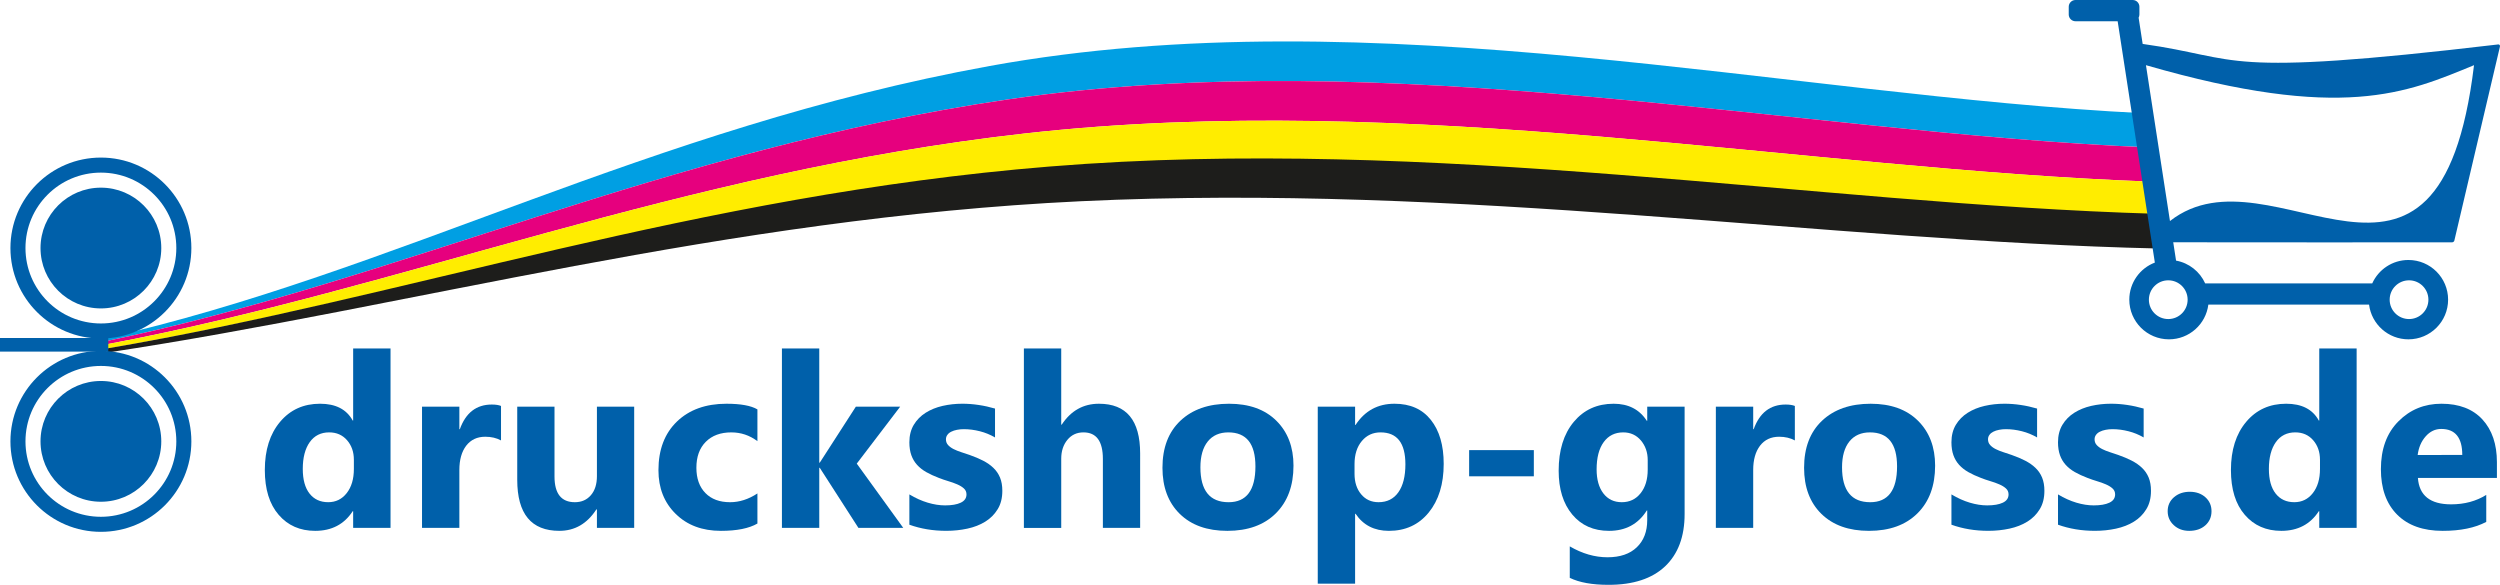 <?xml version="1.0" encoding="utf-8"?>
<!-- Generator: Adobe Illustrator 21.0.2, SVG Export Plug-In . SVG Version: 6.00 Build 0)  -->
<svg version="1.1" id="Ebene_1" xmlns="http://www.w3.org/2000/svg" xmlns:xlink="http://www.w3.org/1999/xlink" x="0px" y="0px"
	 viewBox="0 0 512 119.773" enable-background="new 0 0 512 119.773" xml:space="preserve">
<g>
	<path fill-rule="evenodd" clip-rule="evenodd" fill="#009FE3" d="M21.542,69.27c59.024-13.292,111.277-43.055,181.123-55.752
		c78.684-14.304,163.148,6.064,236.342,9.669c0.172,1.183,0.345,2.372,0.517,3.55c0.172,1.183,0.345,2.366,0.516,3.543
		c-0.042,0.003-0.042,0.003-0.042,0.003c-0.005-0.035-0.01-0.07-0.014-0.099c-72.732-3.06-154.956-21.364-233.647-9.814
		C136.221,30.664,81.345,57.538,21.631,69.884C21.601,69.675,21.571,69.473,21.542,69.27L21.542,69.27z"/>
	<path fill-rule="evenodd" clip-rule="evenodd" fill="#E6007E" d="M21.631,69.884c59.714-12.346,114.59-39.22,184.705-49.512
		c78.69-11.551,160.914,6.754,233.647,9.814c0.129,1.181,0.218,2.37,0.39,3.553c0.171,1.178,0.301,2.364,0.473,3.541
		c-0.041,0.003-0.041,0.003-0.041,0.003c-0.004-0.024-0.007-0.047-0.011-0.076c-71.894-2.548-152.059-18.718-230.815-9.881
		C139.54,35.229,82.218,59.161,21.726,70.534C21.694,70.319,21.663,70.099,21.631,69.884L21.631,69.884z"/>
	<path fill-rule="evenodd" clip-rule="evenodd" fill="#FFED00" d="M21.726,70.534C82.218,59.161,139.54,35.229,209.979,27.326
		c78.756-8.837,158.92,7.333,230.815,9.881c0.089,1.189,0.176,2.379,0.306,3.559c0.131,1.186,0.218,2.37,0.347,3.551
		c-70.122-2.031-147.351-15.953-226.132-9.771C143.081,40.214,83.169,61.03,21.892,71.383C21.85,71.094,21.81,70.815,21.726,70.534
		L21.726,70.534z"/>
	<path fill-rule="evenodd" clip-rule="evenodd" fill="#1D1D1B" d="M21.89,71.366c61.224-10.42,120.9-31.408,193.023-37.259
		c78.807-6.394,156.248,7.628,226.5,9.673c0.047,1.198,0.071,2.387,0.18,3.569c0.109,1.181,0.217,2.364,0.304,3.542
		c-68.142-1.541-142.576-13.404-220.604-9.677C148.25,44.702,84.315,62.785,22.052,72.192C21.971,71.923,21.93,71.644,21.89,71.366
		L21.89,71.366z"/>
	<path fill="#0060AA" d="M79.981,108.113h-7.655v-3.418h-0.091c-1.744,2.681-4.307,4.022-7.68,4.022c-3.1,0-5.597-1.092-7.482-3.285
		c-1.893-2.185-2.836-5.246-2.836-9.177c0-4.104,1.042-7.389,3.125-9.864c2.083-2.474,4.812-3.707,8.185-3.707
		c3.199,0,5.423,1.142,6.688,3.442h0.091V71.365h7.655V108.113L79.981,108.113z M72.474,96.04v-1.87
		c0-1.614-0.471-2.954-1.405-4.022c-0.934-1.067-2.158-1.597-3.654-1.597c-1.695,0-3.026,0.662-3.976,1.994
		c-0.951,1.341-1.43,3.169-1.43,5.494c0,2.185,0.463,3.865,1.381,5.039c0.926,1.183,2.199,1.771,3.828,1.771
		c1.554,0,2.819-0.621,3.794-1.862C71.986,99.739,72.474,98.093,72.474,96.04L72.474,96.04z"/>
	<path fill="#0060AA" d="M102.608,90.198c-0.926-0.505-2.001-0.753-3.224-0.753c-1.662,0-2.96,0.612-3.902,1.829
		c-0.934,1.225-1.405,2.88-1.405,4.981v11.858h-7.647V83.289h7.647v4.609h0.099c1.215-3.368,3.389-5.048,6.539-5.048
		c0.81,0,1.439,0.099,1.893,0.29V90.198L102.608,90.198z"/>
	<path fill="#0060AA" d="M129.881,108.113h-7.631v-3.782h-0.115c-1.893,2.921-4.415,4.386-7.581,4.386
		c-5.754,0-8.623-3.484-8.623-10.451V83.289h7.631v14.299c0,3.509,1.389,5.263,4.166,5.263c1.372,0,2.464-0.48,3.29-1.44
		c0.827-0.96,1.232-2.267,1.232-3.914V83.289h7.631V108.113L129.881,108.113z"/>
	<path fill="#0060AA" d="M155.12,107.22c-1.728,1.001-4.224,1.498-7.482,1.498c-3.811,0-6.895-1.15-9.251-3.467
		c-2.356-2.309-3.538-5.288-3.538-8.945c0-4.22,1.265-7.538,3.786-9.971c2.53-2.433,5.911-3.649,10.144-3.649
		c2.918,0,5.035,0.389,6.341,1.159v6.504c-1.596-1.2-3.381-1.796-5.349-1.796c-2.199,0-3.935,0.637-5.225,1.928
		c-1.281,1.283-1.926,3.054-1.926,5.321c0,2.193,0.62,3.922,1.844,5.172c1.224,1.258,2.918,1.878,5.059,1.878
		c1.91,0,3.77-0.596,5.597-1.796V107.22L155.12,107.22z"/>
	<polygon fill="#0060AA" points="184.989,108.113 175.805,108.113 167.885,95.8 167.786,95.8 167.786,108.113 160.138,108.113 
		160.138,71.365 167.786,71.365 167.786,94.758 167.885,94.758 175.276,83.289 184.353,83.289 175.466,94.948 184.989,108.113 	"/>
	<path fill="#0060AA" d="M186.238,107.46v-6.206c1.265,0.761,2.522,1.324,3.77,1.696c1.248,0.372,2.43,0.554,3.546,0.554
		c1.356,0,2.431-0.182,3.208-0.554c0.785-0.372,1.174-0.935,1.174-1.696c0-0.488-0.174-0.894-0.529-1.216
		c-0.355-0.323-0.81-0.604-1.372-0.844c-0.554-0.24-1.166-0.464-1.827-0.654c-0.662-0.199-1.298-0.414-1.91-0.654
		c-0.984-0.372-1.852-0.778-2.604-1.2c-0.752-0.43-1.381-0.927-1.893-1.498c-0.504-0.563-0.893-1.216-1.158-1.961
		c-0.264-0.745-0.405-1.622-0.405-2.64c0-1.39,0.306-2.59,0.909-3.591c0.604-1.001,1.414-1.821,2.422-2.458
		c1.009-0.637,2.166-1.109,3.464-1.407c1.298-0.298,2.654-0.447,4.059-0.447c1.1,0,2.207,0.083,3.34,0.256
		c1.133,0.166,2.249,0.414,3.348,0.736v5.916c-0.976-0.571-2.009-0.993-3.117-1.274c-1.108-0.281-2.191-0.422-3.257-0.422
		c-0.504,0-0.975,0.041-1.413,0.132c-0.447,0.083-0.843,0.215-1.182,0.389c-0.339,0.166-0.603,0.381-0.794,0.654
		c-0.198,0.265-0.289,0.571-0.289,0.91c0,0.447,0.141,0.836,0.43,1.158c0.298,0.323,0.67,0.604,1.141,0.836
		c0.471,0.24,0.992,0.447,1.562,0.629c0.57,0.19,1.141,0.381,1.711,0.571c1.017,0.356,1.935,0.745,2.761,1.167
		c0.818,0.422,1.529,0.91,2.116,1.481c0.587,0.563,1.041,1.225,1.356,1.986c0.314,0.761,0.471,1.663,0.471,2.714
		c0,1.473-0.314,2.731-0.959,3.773c-0.636,1.043-1.48,1.887-2.538,2.54c-1.058,0.654-2.282,1.134-3.663,1.431
		c-1.38,0.298-2.811,0.447-4.299,0.447C191.09,108.718,188.569,108.295,186.238,107.46L186.238,107.46z"/>
	<path fill="#0060AA" d="M233.501,108.113h-7.631V94.005c0-3.641-1.323-5.453-3.976-5.453c-1.356,0-2.455,0.505-3.29,1.523
		c-0.844,1.018-1.265,2.317-1.265,3.881v14.158h-7.647V71.365h7.647v15.606h0.099c1.877-2.855,4.415-4.286,7.631-4.286
		c5.621,0,8.432,3.393,8.432,10.178V108.113L233.501,108.113z"/>
	<path fill="#0060AA" d="M251.366,108.718c-4.134,0-7.383-1.159-9.747-3.475c-2.365-2.317-3.547-5.47-3.547-9.442
		c0-4.104,1.224-7.323,3.679-9.64c2.455-2.317,5.779-3.475,9.953-3.475c4.117,0,7.35,1.159,9.689,3.475
		c2.34,2.317,3.514,5.387,3.514,9.202c0,4.121-1.207,7.381-3.621,9.773C258.873,107.526,255.566,108.718,251.366,108.718
		L251.366,108.718z M251.565,88.552c-1.811,0-3.216,0.621-4.216,1.862c-1,1.249-1.505,3.012-1.505,5.288
		c0,4.766,1.926,7.15,5.77,7.15c3.662,0,5.498-2.449,5.498-7.34C257.112,90.869,255.26,88.552,251.565,88.552L251.565,88.552z"/>
	<path fill="#0060AA" d="M277.623,105.225h-0.099v14.307h-7.647V83.289h7.647v3.732h0.099c1.893-2.888,4.547-4.336,7.969-4.336
		c3.216,0,5.696,1.101,7.449,3.31c1.753,2.201,2.629,5.205,2.629,9.003c0,4.137-1.025,7.456-3.067,9.963
		c-2.042,2.507-4.762,3.757-8.151,3.757C281.467,108.718,279.194,107.559,277.623,105.225L277.623,105.225z M277.408,95.047v1.986
		c0,1.713,0.447,3.111,1.356,4.195c0.901,1.084,2.091,1.622,3.563,1.622c1.736,0,3.092-0.67,4.051-2.019
		c0.959-1.349,1.447-3.26,1.447-5.734c0-4.369-1.695-6.545-5.093-6.545c-1.562,0-2.844,0.587-3.836,1.779
		S277.408,93.094,277.408,95.047L277.408,95.047z"/>
	<polygon fill="#0060AA" points="314.13,97.547 300.878,97.547 300.878,92.184 314.13,92.184 314.13,97.547 	"/>
	<path fill="#0060AA" d="M345.008,105.275c0,4.609-1.331,8.176-3.993,10.708c-2.67,2.524-6.523,3.79-11.582,3.79
		c-3.34,0-5.985-0.471-7.945-1.431v-6.446c2.555,1.49,5.126,2.234,7.73,2.234c2.58,0,4.588-0.687,6.002-2.052
		c1.422-1.365,2.133-3.219,2.133-5.561v-1.97h-0.091c-1.744,2.78-4.324,4.171-7.73,4.171c-3.166,0-5.671-1.117-7.531-3.343
		c-1.86-2.234-2.786-5.221-2.786-8.97c0-4.204,1.034-7.538,3.1-10.013c2.067-2.474,4.787-3.707,8.16-3.707
		c3.017,0,5.283,1.159,6.787,3.492h0.091v-2.888h7.655V105.275L345.008,105.275z M337.452,96.189V94.22
		c0-1.564-0.463-2.905-1.389-4.013c-0.934-1.101-2.141-1.655-3.621-1.655c-1.703,0-3.034,0.662-4.001,1.986
		c-0.967,1.324-1.455,3.194-1.455,5.602c0,2.069,0.463,3.699,1.381,4.907c0.926,1.208,2.183,1.804,3.778,1.804
		c1.587,0,2.869-0.604,3.844-1.829C336.964,99.806,337.452,98.192,337.452,96.189L337.452,96.189z"/>
	<path fill="#0060AA" d="M367.586,90.198c-0.926-0.505-2.001-0.753-3.224-0.753c-1.662,0-2.96,0.612-3.902,1.829
		c-0.934,1.225-1.405,2.88-1.405,4.981v11.858h-7.647V83.289h7.647v4.609h0.099c1.215-3.368,3.389-5.048,6.539-5.048
		c0.81,0,1.439,0.099,1.893,0.29V90.198L367.586,90.198z"/>
	<path fill="#0060AA" d="M382.772,108.718c-4.134,0-7.383-1.159-9.747-3.475c-2.365-2.317-3.547-5.47-3.547-9.442
		c0-4.104,1.223-7.323,3.679-9.64c2.455-2.317,5.779-3.475,9.953-3.475c4.117,0,7.349,1.159,9.689,3.475
		c2.34,2.317,3.514,5.387,3.514,9.202c0,4.121-1.207,7.381-3.621,9.773C390.279,107.526,386.972,108.718,382.772,108.718
		L382.772,108.718z M382.971,88.552c-1.811,0-3.216,0.621-4.216,1.862c-1,1.249-1.505,3.012-1.505,5.288
		c0,4.766,1.926,7.15,5.77,7.15c3.662,0,5.498-2.449,5.498-7.34C388.518,90.869,386.666,88.552,382.971,88.552L382.971,88.552z"/>
	<path fill="#0060AA" d="M399.654,107.46v-6.206c1.265,0.761,2.522,1.324,3.77,1.696c1.248,0.372,2.43,0.554,3.546,0.554
		c1.356,0,2.431-0.182,3.208-0.554c0.785-0.372,1.174-0.935,1.174-1.696c0-0.488-0.174-0.894-0.529-1.216
		c-0.355-0.323-0.81-0.604-1.372-0.844c-0.554-0.24-1.166-0.464-1.827-0.654c-0.662-0.199-1.298-0.414-1.91-0.654
		c-0.984-0.372-1.852-0.778-2.604-1.2c-0.752-0.43-1.381-0.927-1.893-1.498c-0.504-0.563-0.893-1.216-1.158-1.961
		c-0.264-0.745-0.405-1.622-0.405-2.64c0-1.39,0.306-2.59,0.909-3.591c0.604-1.001,1.414-1.821,2.422-2.458
		c1.009-0.637,2.166-1.109,3.464-1.407c1.298-0.298,2.654-0.447,4.059-0.447c1.1,0,2.207,0.083,3.34,0.256
		c1.133,0.166,2.249,0.414,3.348,0.736v5.916c-0.976-0.571-2.009-0.993-3.117-1.274c-1.108-0.281-2.191-0.422-3.257-0.422
		c-0.504,0-0.975,0.041-1.413,0.132c-0.447,0.083-0.843,0.215-1.182,0.389c-0.339,0.166-0.604,0.381-0.794,0.654
		c-0.198,0.265-0.289,0.571-0.289,0.91c0,0.447,0.141,0.836,0.43,1.158c0.298,0.323,0.67,0.604,1.141,0.836
		c0.471,0.24,0.992,0.447,1.562,0.629c0.57,0.19,1.141,0.381,1.711,0.571c1.017,0.356,1.935,0.745,2.761,1.167
		c0.818,0.422,1.529,0.91,2.116,1.481c0.587,0.563,1.042,1.225,1.356,1.986c0.314,0.761,0.471,1.663,0.471,2.714
		c0,1.473-0.314,2.731-0.959,3.773c-0.636,1.043-1.48,1.887-2.538,2.54c-1.058,0.654-2.282,1.134-3.663,1.431
		c-1.38,0.298-2.811,0.447-4.299,0.447C404.507,108.718,401.985,108.295,399.654,107.46L399.654,107.46z"/>
	<path fill="#0060AA" d="M421.479,107.46v-6.206c1.265,0.761,2.522,1.324,3.77,1.696c1.248,0.372,2.43,0.554,3.546,0.554
		c1.356,0,2.431-0.182,3.208-0.554c0.785-0.372,1.174-0.935,1.174-1.696c0-0.488-0.174-0.894-0.529-1.216
		c-0.355-0.323-0.81-0.604-1.372-0.844c-0.554-0.24-1.166-0.464-1.827-0.654c-0.661-0.199-1.298-0.414-1.91-0.654
		c-0.984-0.372-1.852-0.778-2.604-1.2c-0.752-0.43-1.381-0.927-1.893-1.498c-0.504-0.563-0.893-1.216-1.158-1.961
		c-0.264-0.745-0.405-1.622-0.405-2.64c0-1.39,0.306-2.59,0.909-3.591c0.604-1.001,1.414-1.821,2.422-2.458
		c1.009-0.637,2.166-1.109,3.464-1.407c1.298-0.298,2.654-0.447,4.059-0.447c1.1,0,2.207,0.083,3.34,0.256
		c1.133,0.166,2.249,0.414,3.348,0.736v5.916c-0.976-0.571-2.009-0.993-3.117-1.274c-1.108-0.281-2.191-0.422-3.257-0.422
		c-0.504,0-0.975,0.041-1.413,0.132c-0.447,0.083-0.843,0.215-1.182,0.389c-0.339,0.166-0.603,0.381-0.794,0.654
		c-0.198,0.265-0.289,0.571-0.289,0.91c0,0.447,0.141,0.836,0.43,1.158c0.298,0.323,0.67,0.604,1.141,0.836
		c0.471,0.24,0.992,0.447,1.563,0.629c0.57,0.19,1.141,0.381,1.711,0.571c1.017,0.356,1.935,0.745,2.761,1.167
		c0.818,0.422,1.529,0.91,2.117,1.481c0.587,0.563,1.041,1.225,1.356,1.986c0.314,0.761,0.471,1.663,0.471,2.714
		c0,1.473-0.314,2.731-0.959,3.773c-0.636,1.043-1.48,1.887-2.538,2.54c-1.058,0.654-2.282,1.134-3.663,1.431
		c-1.38,0.298-2.811,0.447-4.299,0.447C426.332,108.718,423.81,108.295,421.479,107.46L421.479,107.46z"/>
	<path fill="#0060AA" d="M448.347,108.718c-1.265,0-2.315-0.389-3.15-1.159c-0.843-0.778-1.257-1.729-1.257-2.863
		c0-1.167,0.43-2.118,1.29-2.863c0.868-0.745,1.943-1.117,3.232-1.117c1.315,0,2.381,0.381,3.216,1.134
		c0.827,0.745,1.24,1.696,1.24,2.847c0,1.175-0.422,2.143-1.265,2.896C450.803,108.345,449.703,108.718,448.347,108.718
		L448.347,108.718z"/>
	<path fill="#0060AA" d="M482.639,108.113h-7.655v-3.418h-0.091c-1.744,2.681-4.307,4.022-7.68,4.022
		c-3.1,0-5.597-1.092-7.482-3.285c-1.893-2.185-2.836-5.246-2.836-9.177c0-4.104,1.042-7.389,3.125-9.864
		c2.083-2.474,4.812-3.707,8.185-3.707c3.199,0,5.423,1.142,6.688,3.442h0.091V71.365h7.655V108.113L482.639,108.113z
		 M475.133,96.04v-1.87c0-1.614-0.471-2.954-1.405-4.022c-0.934-1.067-2.158-1.597-3.654-1.597c-1.695,0-3.026,0.662-3.976,1.994
		c-0.951,1.341-1.43,3.169-1.43,5.494c0,2.185,0.463,3.865,1.381,5.039c0.926,1.183,2.199,1.771,3.828,1.771
		c1.554,0,2.819-0.621,3.794-1.862C474.645,99.739,475.133,98.093,475.133,96.04L475.133,96.04z"/>
	<path fill="#0060AA" d="M511.367,97.886h-16.179c0.256,3.6,2.529,5.403,6.804,5.403c2.728,0,5.126-0.645,7.193-1.936v5.527
		c-2.29,1.225-5.266,1.837-8.937,1.837c-4.001,0-7.11-1.109-9.325-3.335c-2.208-2.218-3.315-5.321-3.315-9.293
		c0-4.121,1.19-7.389,3.588-9.797c2.389-2.408,5.324-3.608,8.813-3.608c3.613,0,6.415,1.076,8.391,3.219
		c1.976,2.152,2.968,5.073,2.968,8.755V97.886L511.367,97.886z M504.274,93.177c0-3.55-1.439-5.329-4.315-5.329
		c-1.223,0-2.29,0.505-3.183,1.523c-0.901,1.018-1.438,2.292-1.637,3.806H504.274L504.274,93.177z"/>
	<path fill-rule="evenodd" clip-rule="evenodd" fill="#0060AA" d="M444.408,45.267c21.047-16.443,55.129,27.267,62.27-31.918
		c-13.728,5.65-26.967,11.62-67.188,0L444.408,45.267L444.408,45.267z M425.057,0h11.716c0.758,0,1.378,0.62,1.378,1.378v1.597
		c0,0.233-0.058,0.452-0.161,0.645l0.828,5.376c20.722,2.902,14.828,6.956,72.851,0.1c0.229,0,0.372,0.223,0.32,0.444l-9.339,39.735
		c-0.052,0.221-0.28,0.36-0.509,0.36c-16.127,0.031-40.529-0.016-57.062-0.016l0.579,3.756c2.665,0.48,4.878,2.259,5.961,4.659
		h34.219c1.273-2.823,4.112-4.788,7.41-4.788c4.487,0,8.125,3.638,8.125,8.125s-3.637,8.125-8.125,8.125
		c-4.143,0-7.561-3.101-8.062-7.109h-32.916c-0.5,4.008-3.919,7.109-8.062,7.109c-4.487,0-8.125-3.638-8.125-8.125
		c0-3.468,2.173-6.428,5.231-7.594l-7.617-49.425h-8.642c-0.758,0-1.378-0.62-1.378-1.378V1.378C423.679,0.62,424.299,0,425.057,0
		L425.057,0z M444.06,65.342c2.191,0,3.967-1.776,3.967-3.967c0-2.191-1.776-3.967-3.967-3.967c-2.191,0-3.967,1.776-3.967,3.967
		C440.092,63.566,441.868,65.342,444.06,65.342L444.06,65.342z M493.371,65.342c2.191,0,3.967-1.776,3.967-3.967
		c0-2.191-1.776-3.967-3.967-3.967c-2.191,0-3.967,1.776-3.967,3.967C489.403,63.566,491.18,65.342,493.371,65.342L493.371,65.342z"
		/>
	<path fill-rule="evenodd" clip-rule="evenodd" fill="#0060AA" d="M20.664,71.864c10.233,0,18.528,8.295,18.528,18.528
		s-8.295,18.528-18.528,18.528c-10.233,0-18.528-8.295-18.528-18.528S10.432,71.864,20.664,71.864L20.664,71.864z M20.664,74.944
		c8.531,0,15.447,6.916,15.447,15.447c0,8.531-6.916,15.447-15.447,15.447c-8.531,0-15.447-6.916-15.447-15.447
		C5.217,81.86,12.133,74.944,20.664,74.944L20.664,74.944z M20.664,78.025c6.829,0,12.366,5.537,12.366,12.366
		c0,6.83-5.537,12.366-12.366,12.366c-6.83,0-12.366-5.537-12.366-12.366C8.298,83.562,13.835,78.025,20.664,78.025L20.664,78.025z"
		/>
	<path fill-rule="evenodd" clip-rule="evenodd" fill="#0060AA" d="M20.664,32.271c10.233,0,18.528,8.295,18.528,18.528
		s-8.295,18.528-18.528,18.528c-10.233,0-18.528-8.295-18.528-18.528S10.432,32.271,20.664,32.271L20.664,32.271z M20.664,35.352
		c8.531,0,15.447,6.916,15.447,15.447c0,8.531-6.916,15.447-15.447,15.447c-8.531,0-15.447-6.916-15.447-15.447
		C5.217,42.267,12.133,35.352,20.664,35.352L20.664,35.352z M20.664,38.432c6.829,0,12.366,5.537,12.366,12.366
		c0,6.83-5.537,12.366-12.366,12.366c-6.83,0-12.366-5.537-12.366-12.366C8.298,43.969,13.835,38.432,20.664,38.432L20.664,38.432z"
		/>
	<polygon fill-rule="evenodd" clip-rule="evenodd" fill="#0060AA" points="0,69.223 22.178,69.223 22.178,72.009 0,72.009 0,69.223 
			"/>
</g>
</svg>
